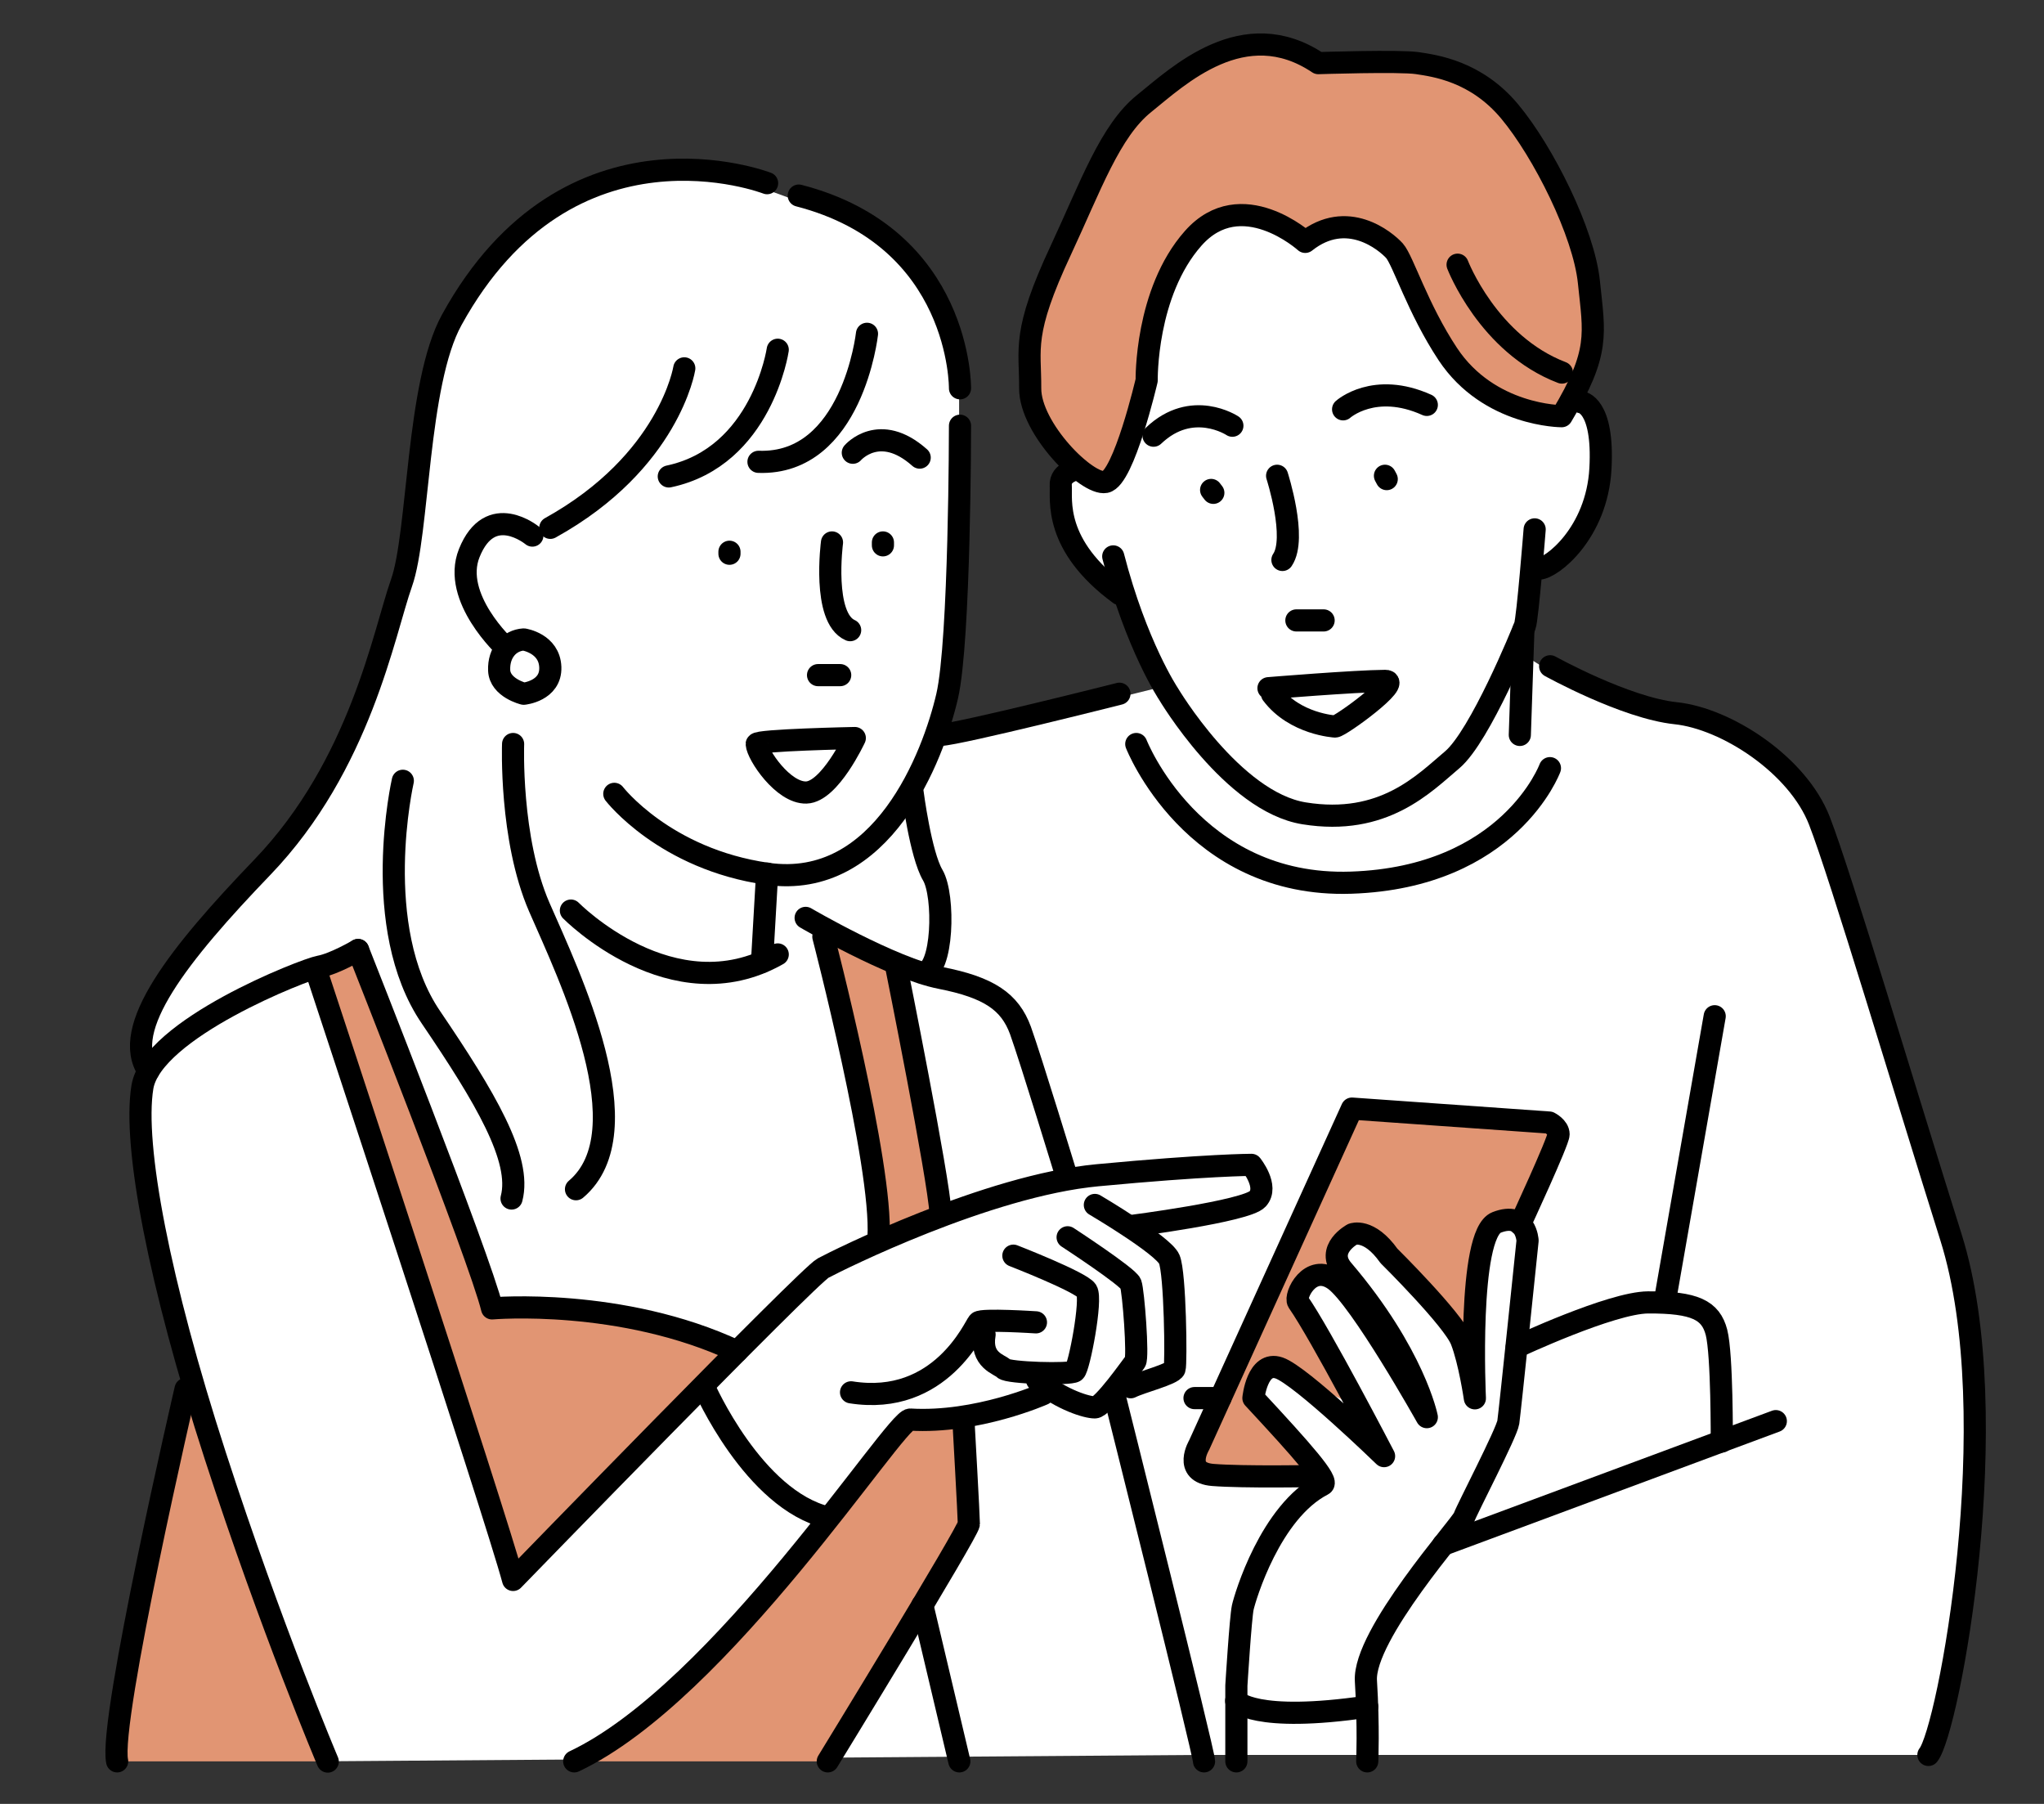 <?xml version="1.0" encoding="utf-8"?>
<!-- Generator: Adobe Illustrator 26.5.0, SVG Export Plug-In . SVG Version: 6.00 Build 0)  -->
<svg version="1.1" id="レイヤー_5" xmlns="http://www.w3.org/2000/svg" xmlns:xlink="http://www.w3.org/1999/xlink" x="0px"
	 y="0px" viewBox="0 0 923 814.4" style="enable-background:new 0 0 923 814.4;" xml:space="preserve">
<rect x="0" y="0" width="923" height="814.4" fill="#333333" stroke="none"/>
<style type="text/css">
	.st0{fill:#FFFFFF;}
	.st1{fill:#E19573;}
	.st2{fill:none;stroke:#000000;stroke-width:10;stroke-linecap:round;stroke-linejoin:round;stroke-miterlimit:10;}
	.st3{fill:none;stroke:#E19573;stroke-width:10;stroke-linecap:round;stroke-linejoin:round;stroke-miterlimit:10;}
</style>
<g>
	<path class="st0" d="M67.1,486.6l-3.6-22.1l18.6-28.3l58.3-69l17-30.9l15.2-40.8l10.6-35.6l4.9-34.9l8.2-55.5l13-30.7l22.5-32.4
		L269,86.8l27.1-6.5l29.4,0.5l18.7,4.1l19.7,7.2l36.4,18.3l22.5,27.4l10.3,33.3v34.5l-7.5,119.8l-0.8,9.3l96.2-23.7l-15.4-39.9
		l-13.3-11.5c0,0-12.1-22.6-12.2-22.9c-0.1-0.3,1.5-22.2,1.5-22.2l15-105.3c0,0,84.8-57.5,88.8-57.5s119.9,101.8,119.9,101.8
		l10.9,31.9l6.6,9.6c0,0-1.4,30.3-2.7,34c-1.3,3.7-13.7,23.3-13.7,23.3L691.2,263l-3.4,32.5l19.7,12.4l33.8,12.9l36.9,7.6l28.2,23
		l15.1,22.3L863,503.5l21.9,72.5l6.4,46.5l0.9,42.4l-5.2,62.8c0,0-10.4,54.7-11.2,57.1c-0.8,2.4-3.3,7.5-3.3,7.5h-331l-398.4,2.9
		l-44-136.4l-23-72.2l-11.7-64l-0.2-27.5L67.1,486.6z"/>
	<polygon class="st1" points="143.1,439.2 161.7,428.9 222.2,588.7 287.6,593.5 332.8,610.2 231.7,712.3 187.3,573.8 161.7,493.1 	
		"/>
	<polygon class="st1" points="374.4,422.9 403.3,434.3 414.4,485.7 424.7,549.9 399.6,559.4 392.6,521.6 375.8,439.2 371.8,422.9 	
		"/>
	<polygon class="st1" points="413.2,641.6 433.8,639.7 437.4,688 373.7,795.2 261.8,795.2 311.9,756.8 362,701.4 400.8,651.2 	"/>
	<polygon class="st1" points="86.1,631.8 145.2,795.2 52.9,795.2 64.7,720.9 81.9,639.7 	"/>
	<polygon class="st1" points="610.4,500.5 699.6,506.8 703.8,514.7 687.3,550.7 673.5,553.7 667.2,576.2 665.7,603.8 639.5,579.5 
		618.8,558.6 606.5,560.7 604.7,570.6 591,577.6 586.4,587.8 613.6,635.4 576.4,617.6 567.8,623.9 566,631.2 593.1,661.7 
		545.3,666.5 540,655.7 568.2,593.5 608.9,504.7 	"/>
	<path class="st1" d="M492.2,216.3l-20.5-22.1l-6.7-18.9l-0.3-22.4l19.9-52.6c0,0,22-43.1,23.4-44.8c1.4-1.7,39.4-30.2,39.4-30.2
		l25.4-5.1l27.1,8.1l58.3,4.7l23.5,20.1l27.2,44l10.4,42.5l-4.9,35.6l-9.1,11.2l-28.9-4.8l-29.5-27.2L631,111.7l-24.5-9.1l-17.2,7
		L564,99.1c0,0-21.1-3.6-30.6,19.8s-12.5,41.9-12.5,41.9l-7.8,31.4l-7.6,22.7L492.2,216.3z"/>
	<path class="st2" d="M433.5,175.3c0,0,0.8-68-72.8-87"/>
	<path class="st2" d="M346.4,82.7c0,0-89.4-34.7-142.4,61.7c-15.9,28.8-14.8,96.6-22.7,118.8c-7.9,22.2-18.5,82.2-62.8,128.3
		c-37.6,39.1-64.5,73-51.5,92"/>
	<path class="st2" d="M181.9,352.5c0,0-15.1,66,12.7,106.8c24.5,36.1,41.1,64,36.4,81.8"/>
	<path class="st2" d="M231.7,335.9c0,0-1.6,42.7,11.8,73.6c13.5,30.9,47.5,101.3,16.6,127.4"/>
	<path class="st2" d="M257.8,411.1c0,0,45.9,46.7,93.4,19.8"/>
	<path class="st2" d="M228.3,292.4c0,0-24.5-22.5-16.4-42.7c9.5-23.7,28.5-7.9,28.5-7.9"/>
	<path class="st2" d="M309,166.3c0,0-6.7,42.2-60.5,72"/>
	<path class="st2" d="M351.2,157.9c0,0-7.1,48.3-49.2,57.2"/>
	<path class="st2" d="M391.5,150.7c0,0-6.6,59.3-49,57.8"/>
	<path class="st2" d="M385.1,204.4c0,0,12-14,30.2,2.2"/>
	<path class="st2" d="M375.7,244.9c0,0-4.5,34,8.2,39.6"/>
	<path class="st2" d="M433.5,192.2c0,0,0,97.1-5.8,122.1c-6.3,27.1-29.2,87.6-81.2,80.2c-46.4-6.6-69.1-36.1-69.1-36.1"/>
	<line class="st2" x1="379.4" y1="304.8" x2="369.4" y2="304.8"/>
	<path class="st2" d="M386,333.2c0,0-11.3,24.3-21.9,24.6c-10.5,0.3-22.1-17.1-22.4-21.9C341.6,334.1,386,333.2,386,333.2z"/>
	<line class="st2" x1="346.4" y1="394.4" x2="344.1" y2="434.3"/>
	<path class="st2" d="M412.1,357.8c0,0,3.6,28,9.1,37.3s4.7,43.8-4.5,44.1"/>
	<path class="st2" d="M363.8,414.4c0,0,39,22.8,60.9,27.1s31.3,10.7,36.1,23.7c4.7,13.1,20.8,65.8,20.8,65.8"/>
	<path class="st2" d="M371.8,422.9c0,0,26.9,103.3,24.9,135.7"/>
	<path class="st2" d="M404.7,436.4c0,0,19.2,95.5,20,111.3"/>
	<path class="st2" d="M161.7,428.9c0,0,55,138.9,60.5,161.8c0,0,58.4-5.1,110.6,19.4"/>
	<path class="st2" d="M161.7,428.9c0,0-10.7,6.3-17.4,7.5c-6.7,1.2-75.7,28.1-80,54.4c-4.3,26.3,7.6,88.4,32.9,166.4
		s50.8,138.1,50.8,138.1"/>
	<path class="st2" d="M83.8,627.1c0,0-34.8,149.9-30.9,168.1"/>
	<path class="st2" d="M143.1,439.2c0,0,81.1,245.8,88.6,274.1c0,0,133.3-137.3,140-140.8c6.7-3.6,74-37.2,123.8-41.9
		s69.6-4.7,69.6-4.7s7.9,9.8,2.8,15.4c-5.1,5.6-57.8,12.3-57.8,12.3"/>
	<path class="st2" d="M494.4,544c0,0,30.9,18.2,33.6,24.5s3.2,47.1,2.4,49.5c-0.8,2.4-15,5.9-19.8,8.3"/>
	<path class="st2" d="M482.1,558.6c0,0,27.3,17.8,28.5,21c1.2,3.2,3.5,33.2,2,35.2c-1.6,2-14.6,20.6-18.2,20.6
		c-3.6,0-14.6-3.2-26.1-12.3"/>
	<path class="st2" d="M457.6,566.9c0,0,30.6,11.9,33.1,15.8s-3.4,34.8-5.4,36.4c-2,1.6-30.1,0.8-32-1.2c-1.9-2-10.7-3.6-8.7-15.4"/>
	<path class="st2" d="M467.8,597c0,0-24.4-1.6-26,0c-1.6,1.6-16.9,38-57.5,31.6"/>
	<path class="st2" d="M471.1,629.4c0,0-29.9,13.3-60.1,11.5c-6.7-0.4-85.3,123-151.7,154.3"/>
	<path class="st2" d="M318,626.3c0,0,22.2,50.8,55.8,58.8"/>
	<path class="st2" d="M435.1,642.1c0,0,2.4,42.7,2.4,45.9c0,3.2-63.7,107.2-63.7,107.2"/>
	<path class="st2" d="M503.1,629.4c0,0,40.6,161.9,40.6,165.8"/>
	<path class="st2" d="M686.4,552.7c0,0,17.4-37.5,17.4-40.6c0-3.2-4.2-5.3-4.2-5.3l-89.1-6.3l-69,151.9c0,0-7.5,12.4,6.2,13.5
		s46.4,0.5,46.4,0.5"/>
	<path class="st2" d="M617.4,795.2c0,0,0.7-15.4-0.6-36.3c-1.3-20.8,43-70.2,44.3-73.8c1.3-3.7,19.3-38.2,20-43s8.7-82,8.7-82
		s-0.7-13.4-14-8.2c-13.3,5.2-9.8,79.4-9.8,79.4s-2.4-16.6-6.1-26.1c-3.7-9.5-32.7-38.2-32.7-38.2c-9-12.7-16.4-9.8-16.4-9.8
		s-12.5,6.7-4.5,16.1c32.4,38,38,66.5,38,66.5s-30.1-53.7-41.7-62c-11.1-7.9-18.2,7.4-16.4,10c10,14.2,38.8,69.6,38.8,69.6
		s-37.5-36.4-47.4-39.8S566,631.2,566,631.2c22.4,24.1,34.3,37.6,31.3,39.1c-23.7,12.2-35.1,50.9-36.1,55.4s-2.9,35.3-2.9,35.3v34.2
		"/>
	<path class="st2" d="M576.4,617.6"/>
	<path class="st2" d="M627.3,564.8"/>
	<path class="st2" d="M658.7,603.8"/>
	<line class="st2" x1="539.4" y1="631.2" x2="551.1" y2="631.2"/>
	<path class="st2" d="M684.9,608.1c0,0,42.7-20,59.3-20.1c21.2-0.1,28.3,3.5,30.9,13.5s2.4,49.3,2.4,49.3"/>
	<line class="st2" x1="801.9" y1="641.6" x2="651.7" y2="697.4"/>
	<line class="st2" x1="774.3" y1="458.8" x2="752.2" y2="585.1"/>
	<path class="st2" d="M700,300.8c0,0,33.9,18.8,56.7,21.2c22.9,2.4,55.1,23.3,64.9,48.6c9.8,25.3,38.4,121.3,59.4,188
		c25.5,81.1-1.2,222.7-10.2,233.7"/>
	<path class="st2" d="M505.5,313.2c0,0-71.6,18.1-80.8,18.6"/>
	<path class="st2" d="M513.1,335.9c0,0,25.4,65,97,62.6s89.8-51.7,89.8-51.7"/>
	<path class="st2" d="M576.7,214.8c0,0,9.1,28.2,2.4,38"/>
	<path class="st2" d="M606.5,184.8c0,0,14.1-12.7,37.8-2"/>
	<path class="st2" d="M556.5,192.2c0,0-18.2-12.1-35.6,4.5"/>
	<line class="st2" x1="585.4" y1="280.1" x2="597.7" y2="280.1"/>
	<path class="st2" d="M572.8,310.7c0,0,38.9-3.2,52.7-3.3c8.2-0.1-20.3,20.6-22.6,20.6c0,0-18.2-1-28.5-14.7"/>
	<path class="st2" d="M658.2,119.5c0,0,13.8,36,47.1,48.7"/>
	<path class="st2" d="M714,181.6c0,0,10.3,0.8,8.7,30s-22.2,45.1-27.7,45.1"/>
	<path class="st2" d="M693,239c0,0-3.2,40.4-4.4,43.5c-1.2,3.2-20.2,49.8-32.8,60.5c-12.7,10.7-31,30-66.9,24.2
		c-32.4-5.2-61.3-54-61.3-54s-14.5-21.7-24.9-62"/>
	<path class="st2" d="M486.9,211.7c0,0-8.3,1.2-7.9,7.5s-3.5,26.9,26.6,49"/>
	<path class="st2" d="M589.4,109.2c0,0-28.9-26.1-50.6-1.6s-21,64.1-21,64.1s-10.3,44.3-18.6,45.9c-8.3,1.6-34.1-24.1-34-42.3
		s-3.8-24.7,13.9-62.5c13.3-28.5,22.2-53.8,37.6-66.1C532,34.4,561.7,6,595.3,28.5c0,0,36.8-1.2,44.7,0c7.9,1.2,26.5,3.6,41.7,21.8
		s33.5,54.7,35.8,77.1c2.4,23.3,5.1,31.5-12.3,60.5c0,0-32.8,0-51.4-28c-13.7-20.7-20.2-42.3-24.1-46.7
		C625.7,108.8,608.3,94.2,589.4,109.2z"/>
	<line class="st2" x1="687.9" y1="284.5" x2="686.3" y2="331.8"/>
	<line class="st2" x1="546.9" y1="221.2" x2="547.9" y2="222.5"/>
	<line class="st2" x1="625.4" y1="214.8" x2="626.2" y2="216.3"/>
	<line class="st2" x1="329.4" y1="249.1" x2="329.4" y2="250"/>
	<line class="st2" x1="398.7" y1="244.9" x2="398.7" y2="246.2"/>
	<path class="st2" d="M236.5,288.7c0,0,11.6,1.7,12,12.5s-12,12-12,12s-10.8-2.6-11.1-10.6C225.1,294.6,230,289.1,236.5,288.7z"/>
	<g>
		<path class="st0" d="M1439-1.8l-10.5,52.6h-5.6l-13.6-53.4L1385.6-9l-29-16.9l-21.1-23.3l-11.1-28.7l-5.8-24.5l2.5-25.7l14.2-33.5
			l30.2-30.2l36.4-15.2c0,0,29.7-3.4,33.6-2.4s23.7,5.7,23.7,5.7l21.6,10.1l26.7,23.4l21.3,35.9l0.4,44.9l-15.8,40.4l-27.3,28
			L1454.6-6L1439-1.8z"/>
		<path class="st2" d="M1408.8,0"/>
		<path class="st2" d="M1530.6-105.6c0,52.2-39.3,95.4-90.5,102.7c-5.1,0.7-10.2,63.4-15.5,63.4c-5.4,0-10.6-62.7-15.8-63.4
			c-51.1-7.5-90.3-50.6-90.3-102.7c0-57.4,47.5-103.8,106-103.8S1530.6-163,1530.6-105.6z"/>
		<polyline class="st3" points="1391.2,-97.7 1416.4,-77.9 1467.8,-134.4 		"/>
	</g>
	<line class="st2" x1="416.5" y1="724.7" x2="433.2" y2="795.2"/>
	<path class="st2" d="M558.2,767.9c0,0,8,10.1,59.2,2.6"/>
</g>
</svg>
